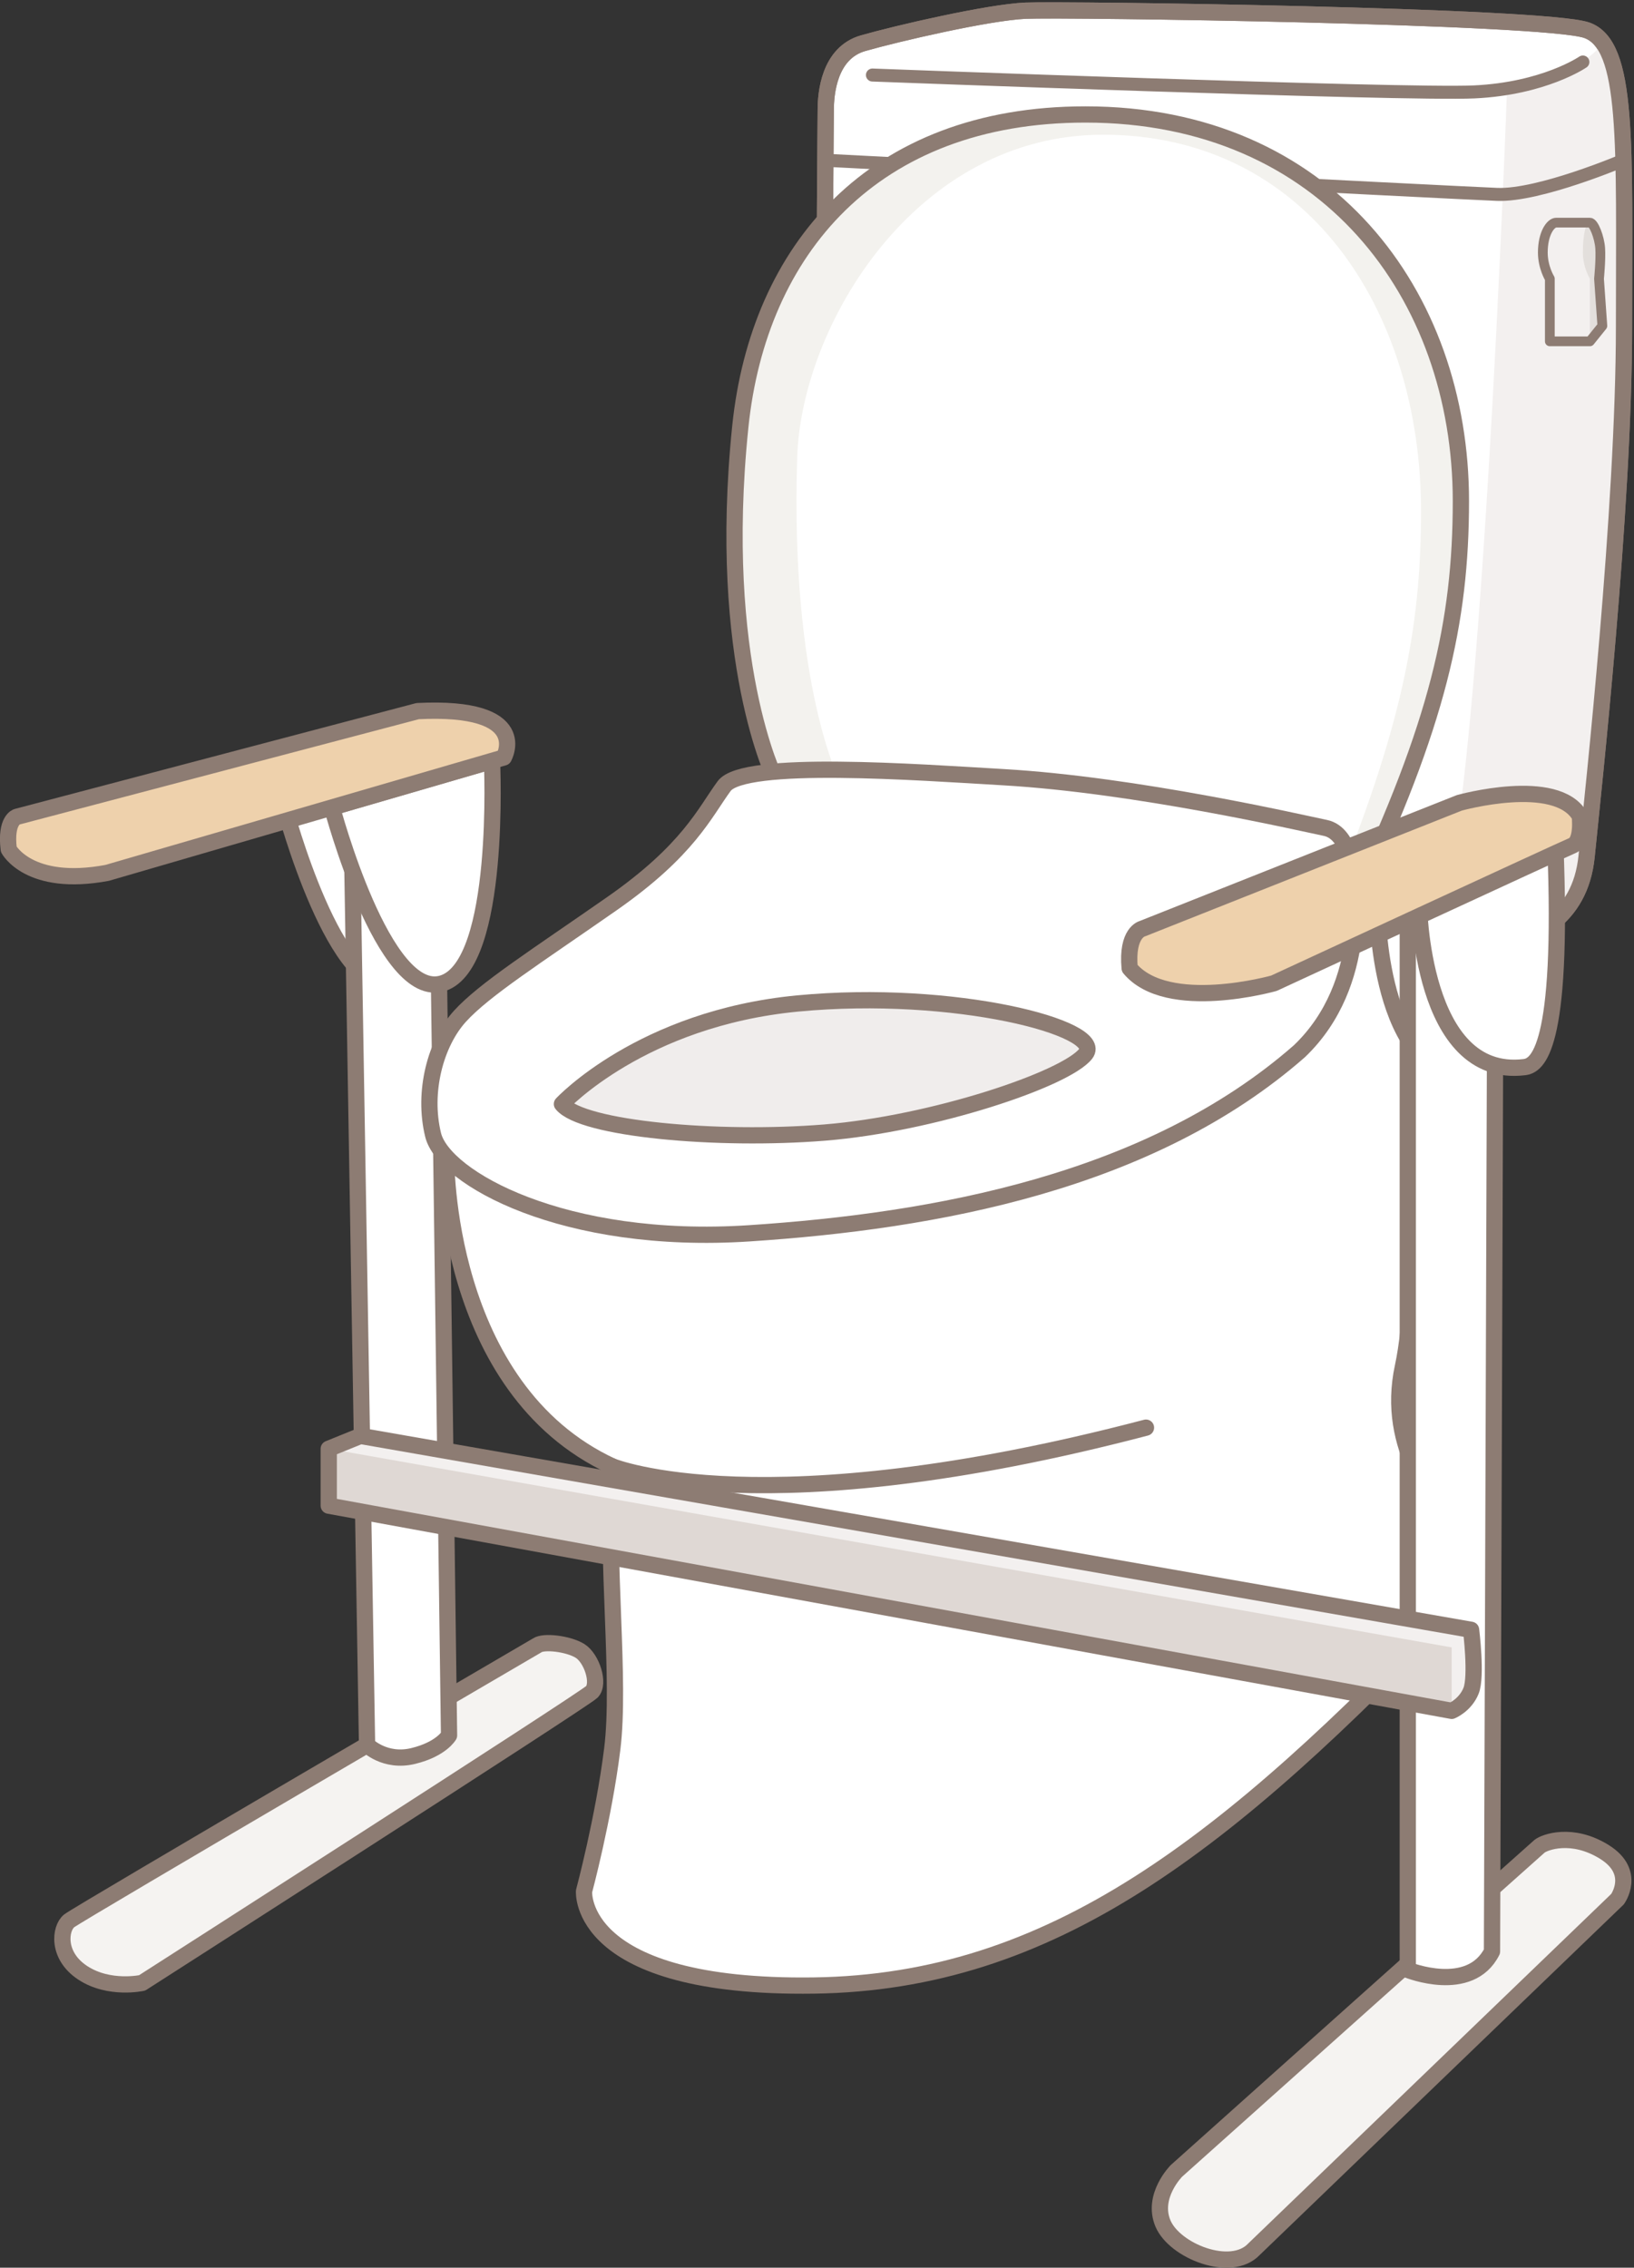 <?xml version="1.0" encoding="UTF-8" standalone="no"?>
<svg
   xmlns:dc="http://purl.org/dc/elements/1.1/"
   xmlns:cc="http://creativecommons.org/ns#"
   xmlns:rdf="http://www.w3.org/1999/02/22-rdf-syntax-ns#"
   xmlns:svg="http://www.w3.org/2000/svg"
   xmlns="http://www.w3.org/2000/svg"
   xmlns:sodipodi="http://sodipodi.sourceforge.net/DTD/sodipodi-0.dtd"
   xmlns:inkscape="http://www.inkscape.org/namespaces/inkscape"
   width="50mm"
   height="69.391mm"
   viewBox="0 0 50 69.391"
   version="1.1"
   id="svg8"
   inkscape:version="1.0.1 (3bc2e813f5, 2020-09-07)"
   sodipodi:docname="介護（トイレ）.svg">
  <rect x="0" y="0" width="50" height="69.391" fill="#333333" stroke="none"/>
  <defs
     id="defs2">
    <clipPath
       clipPathUnits="userSpaceOnUse"
       id="clipPath849">
      <path
         d="M 0,365.356 H 268.018 V 0 H 0 Z"
         id="path847" />
    </clipPath>
  </defs>
  <sodipodi:namedview
     id="base"
     pagecolor="#ffffff"
     bordercolor="#666666"
     borderopacity="1.0"
     inkscape:pageopacity="0.0"
     inkscape:pageshadow="2"
     inkscape:zoom="1.979899"
     inkscape:cx="86.502746"
     inkscape:cy="111.55291"
     inkscape:document-units="mm"
     inkscape:current-layer="layer1"
     inkscape:document-rotation="0"
     showgrid="false"
     fit-margin-top="0"
     fit-margin-left="0"
     fit-margin-right="0"
     fit-margin-bottom="0"
     inkscape:window-width="1366"
     inkscape:window-height="728"
     inkscape:window-x="0"
     inkscape:window-y="0"
     inkscape:window-maximized="0" />
  <g
     inkscape:label="レイヤー 1"
     inkscape:groupmode="layer"
     id="layer1"
     transform="translate(-50.219,-39.851)">
    <g
       id="g845"
       clip-path="url(#clipPath849)"
       transform="matrix(0.199,0,0,-0.199,48.525,110.935)">
      <g
         id="g851"
         transform="translate(76.873,240.204)">
        <path
           d="M 0,0 C 0,0 1.512,-31.265 -7.564,-34.188 -16.64,-37.11 -24.595,-7.156 -24.595,-7.156 Z"
           style="fill:#ffffff;fill-opacity:1;fill-rule:nonzero;stroke:none"
           id="path853" />
      </g>
      <g
         id="g855"
         transform="translate(76.873,240.204)">
        <path
           d="M 0,0 C 0,0 1.512,-31.265 -7.564,-34.188 -16.64,-37.11 -24.595,-7.156 -24.595,-7.156 Z"
           style="fill:none;stroke:#8d7c73;stroke-width:2.5;stroke-linecap:butt;stroke-linejoin:round;stroke-miterlimit:10;stroke-dasharray:none;stroke-opacity:1"
           id="path857" />
      </g>
      <g
         id="g859"
         transform="translate(91.116,104.2)">
        <path
           d="m 0,0 c 0.965,0.701 4.752,0.282 6.575,-0.841 1.824,-1.123 3.086,-5.05 1.824,-6.312 -1.262,-1.263 -69.15,-44.748 -69.15,-44.748 0,0 -5.049,-1.121 -9.117,1.544 -4.068,2.665 -3.506,6.873 -2.104,7.995 C -70.569,-41.24 0,0 0,0"
           style="fill:#f5f3f1;fill-opacity:1;fill-rule:nonzero;stroke:none"
           id="path861" />
      </g>
      <g
         id="g863"
         transform="translate(91.116,104.2)">
        <path
           d="m 0,0 c 0.965,0.701 4.752,0.282 6.575,-0.841 1.824,-1.123 3.086,-5.05 1.824,-6.312 -1.262,-1.263 -69.15,-44.748 -69.15,-44.748 0,0 -5.049,-1.121 -9.117,1.544 -4.068,2.665 -3.506,6.873 -2.104,7.995 C -70.569,-41.24 0,0 0,0 Z"
           style="fill:none;stroke:#8d7c73;stroke-width:2.5;stroke-linecap:butt;stroke-linejoin:round;stroke-miterlimit:10;stroke-dasharray:none;stroke-opacity:1"
           id="path865" />
      </g>
      <g
         id="g867"
         transform="translate(64.953,88.89)">
        <path
           d="m 0,0 c 0,0 2.736,-2.759 7.085,-1.701 4.349,1.057 5.524,3.173 5.524,3.173 l -1.967,147.35 -13.111,-1.226 z"
           style="fill:#ffffff;fill-opacity:1;fill-rule:nonzero;stroke:none"
           id="path869" />
      </g>
      <g
         id="g871"
         transform="translate(64.953,88.89)">
        <path
           d="m 0,0 c 0,0 2.736,-2.759 7.085,-1.701 4.349,1.057 5.524,3.173 5.524,3.173 l -1.967,147.35 -13.111,-1.226 z"
           style="fill:none;stroke:#8d7c73;stroke-width:2.5;stroke-linecap:butt;stroke-linejoin:round;stroke-miterlimit:10;stroke-dasharray:none;stroke-opacity:1"
           id="path873" />
      </g>
      <g
         id="g875"
         transform="translate(84.16,240.204)">
        <path
           d="M 0,0 C 0,0 1.512,-31.265 -7.563,-34.188 -16.64,-37.11 -24.594,-7.156 -24.594,-7.156 Z"
           style="fill:#ffffff;fill-opacity:1;fill-rule:nonzero;stroke:none"
           id="path877" />
      </g>
      <g
         id="g879"
         transform="translate(84.16,240.204)">
        <path
           d="M 0,0 C 0,0 1.512,-31.265 -7.563,-34.188 -16.64,-37.11 -24.594,-7.156 -24.594,-7.156 Z"
           style="fill:none;stroke:#8d7c73;stroke-width:2.5;stroke-linecap:butt;stroke-linejoin:round;stroke-miterlimit:10;stroke-dasharray:none;stroke-opacity:1"
           id="path881" />
      </g>
      <g
         id="g883"
         transform="translate(9.859,226.61)">
        <path
           d="m 0,0 c 0,0 3.1,-5.875 15.125,-3.625 l 61,17.75 c 0,0 4.5,8 -13.25,7.125 L 1.25,5 C 1.25,5 -0.551,4.512 0,0"
           style="fill:#eed1ac;fill-opacity:1;fill-rule:nonzero;stroke:none"
           id="path885" />
      </g>
      <g
         id="g887"
         transform="translate(9.859,226.61)">
        <path
           d="m 0,0 c 0,0 3.1,-5.875 15.125,-3.625 l 61,17.75 c 0,0 4.5,8 -13.25,7.125 L 1.25,5 C 1.25,5 -0.551,4.512 0,0 Z"
           style="fill:none;stroke:#8d7c73;stroke-width:2.5;stroke-linecap:butt;stroke-linejoin:round;stroke-miterlimit:10;stroke-dasharray:none;stroke-opacity:1"
           id="path889" />
      </g>
      <g
         id="g891"
         transform="translate(77.12,179.33)">
        <path
           d="m 0,0 c 0,0 -0.467,-35.599 25.533,-47.599 -1,-14.667 1.333,-32.833 0,-43.5 -1.333,-10.667 -4.333,-21.834 -4.333,-21.834 0,0 -1.167,-15 35.333,-14.5 36.5,0.5 63.333,21.417 99.083,58.917 0,0 3.25,5 0,10 -3.25,5 -11.25,13.5 -8.5,26.25 2.75,12.75 0.5,36.5 1.75,40.75 6,4.75 11.5,8 12.25,23.25 5.75,1.75 13.25,4.5 14.25,14.5 1,10 5.75,53.25 5.75,81.5 0,28.25 0.75,43.25 -5.75,45.5 -6.5,2.25 -80.5,3.25 -86.25,3 -5.75,-0.25 -19.75,-3.5 -25,-5 -5.25,-1.5 -5.749,-7.75 -5.749,-10.25 0,-2.5 -1,-90.199 1.999,-101.474 C 52.867,47.234 13.521,20.17 13.521,20.17 Z"
           style="fill:#ffffff;fill-opacity:1;fill-rule:nonzero;stroke:none"
           id="path893" />
      </g>
      <g
         id="g895"
         transform="translate(77.12,179.33)">
        <path
           d="m 0,0 c 0,0 -0.467,-35.599 25.533,-47.599 -1,-14.667 1.333,-32.833 0,-43.5 -1.333,-10.667 -4.333,-21.834 -4.333,-21.834 0,0 -1.167,-15 35.333,-14.5 36.5,0.5 63.333,21.417 99.083,58.917 0,0 3.25,5 0,10 -3.25,5 -11.25,13.5 -8.5,26.25 2.75,12.75 0.5,36.5 1.75,40.75 6,4.75 11.5,8 12.25,23.25 5.75,1.75 13.25,4.5 14.25,14.5 1,10 5.75,53.25 5.75,81.5 0,28.25 0.75,43.25 -5.75,45.5 -6.5,2.25 -80.5,3.25 -86.25,3 -5.75,-0.25 -19.75,-3.5 -25,-5 -5.25,-1.5 -5.749,-7.75 -5.749,-10.25 0,-2.5 -1,-90.199 1.999,-101.474 C 52.867,47.234 13.521,20.17 13.521,20.17 Z"
           style="fill:none;stroke:#8d7c73;stroke-width:2.5;stroke-linecap:butt;stroke-linejoin:round;stroke-miterlimit:10;stroke-dasharray:none;stroke-opacity:1"
           id="path897" />
      </g>
      <g
         id="g899"
         transform="translate(240.248,343.635)">
        <path
           d="m 0,0 c 0,0 -4.109,-115.881 -10.707,-127.517 0.381,-5.616 0.08,-9.167 8.695,-5.053 5.75,1.75 13.25,4.5 14.25,14.5 1,10 5.75,53.25 5.75,81.5 0,24.59 0.567,39.135 -3.572,43.977 C 14.445,7.322 15.523,4.021 0,0"
           style="fill:#f3f0ef;fill-opacity:1;fill-rule:nonzero;stroke:none"
           id="path901" />
      </g>
      <g
         id="g903"
         transform="translate(252.486,225.565)">
        <path
           d="m 0,0 c 1,10 5.75,53.25 5.75,81.5 0,28.25 0.75,43.25 -5.75,45.5 -6.5,2.25 -80.5,3.25 -86.25,3 -5.75,-0.25 -19.75,-3.5 -25,-5 -5.25,-1.5 -5.75,-7.75 -5.75,-10.25 0,-2.5 -1,-90.199 2,-101.475 l 78.99,-15.261 c 0,0 12.436,-0.096 12.979,-6.339 0.543,-6.243 -0.395,-10.556 8.781,-6.175 C -8.5,-12.75 -1,-10 0,0 Z"
           style="fill:none;stroke:#8d7c73;stroke-width:2.5;stroke-linecap:butt;stroke-linejoin:round;stroke-miterlimit:10;stroke-dasharray:none;stroke-opacity:1"
           id="path905" />
      </g>
      <g
         id="g907"
         transform="translate(135.425,332.565)">
        <path
           d="M 0,0 C 0,0 96.811,-5 103.311,-5.25 109.811,-5.5 122.725,0 122.725,0"
           style="fill:none;stroke:#8d7c73;stroke-width:2;stroke-linecap:butt;stroke-linejoin:round;stroke-miterlimit:10;stroke-dasharray:none;stroke-opacity:1"
           id="path909" />
      </g>
      <g
         id="g911"
         transform="translate(127.764,237.325)">
        <path
           d="m 0,0 c 0,0 -9.13,18.166 -5.415,54.286 2.786,27.09 20.315,47.994 53.075,47.994 37.031,0 57.726,-27.703 57.726,-59.444 0,-18.693 -3.609,-34.348 -16.213,-61.119"
           style="fill:#f3f2ee;fill-opacity:1;fill-rule:nonzero;stroke:#8d7c73;stroke-width:2.5;stroke-linecap:butt;stroke-linejoin:round;stroke-miterlimit:10;stroke-dasharray:none;stroke-opacity:1"
           id="path913" />
      </g>
      <g
         id="g915"
         transform="translate(137.748,236.852)">
        <path
           d="m 0,0 c 0,0 -7.782,14.766 -6.649,50.075 0.652,20.322 18.213,49.565 47.022,49.565 31.369,0 48.9,-26.99 48.9,-57.911 0,-18.21 -3.058,-33.46 -13.734,-59.541"
           style="fill:#ffffff;fill-opacity:1;fill-rule:nonzero;stroke:none"
           id="path917" />
      </g>
      <g
         id="g919"
         transform="translate(162.852,237.696)">
        <path
           d="m 0,0 c -13.167,0.767 -39.98,2.738 -42.992,-1.369 -3.012,-4.108 -5.477,-9.859 -17.252,-18.073 -11.776,-8.215 -19.622,-13.19 -23.372,-17.315 -3.75,-4.125 -5.75,-11.625 -4.125,-18.25 1.625,-6.625 20.125,-17 48.625,-15.125 28.5,1.875 61.584,7.833 84.584,28 11,10.5 8.334,26.5 8.334,26.5 0,0 -0.334,7.001 -4.334,7.834 C 45.468,-6.965 20.376,-1.187 0,0"
           style="fill:#ffffff;fill-opacity:1;fill-rule:nonzero;stroke:none"
           id="path921" />
      </g>
      <g
         id="g923"
         transform="translate(162.852,237.696)">
        <path
           d="m 0,0 c -13.167,0.767 -39.98,2.738 -42.992,-1.369 -3.012,-4.108 -5.477,-9.859 -17.252,-18.073 -11.776,-8.215 -19.622,-13.19 -23.372,-17.315 -3.75,-4.125 -5.75,-11.625 -4.125,-18.25 1.625,-6.625 20.125,-17 48.625,-15.125 28.5,1.875 61.584,7.833 84.584,28 11,10.5 8.334,26.5 8.334,26.5 0,0 -0.334,7.001 -4.334,7.834 C 45.468,-6.965 20.376,-1.187 0,0 Z"
           style="fill:none;stroke:#8d7c73;stroke-width:2.5;stroke-linecap:butt;stroke-linejoin:round;stroke-miterlimit:10;stroke-dasharray:none;stroke-opacity:1"
           id="path925" />
      </g>
      <g
         id="g927"
         transform="translate(94.92,187.445)">
        <path
           d="M 0,0 C 0,0 12.215,13.169 36.263,15.46 60.312,17.75 83.598,11.644 80.543,7.729 77.489,3.817 56.957,-3.053 40.407,-4.39 23.857,-5.726 3.054,-3.817 0,0"
           style="fill:#f0edec;fill-opacity:1;fill-rule:nonzero;stroke:none"
           id="path929" />
      </g>
      <g
         id="g931"
         transform="translate(94.92,187.445)">
        <path
           d="M 0,0 C 0,0 12.215,13.169 36.263,15.46 60.312,17.75 83.598,11.644 80.543,7.729 77.489,3.817 56.957,-3.053 40.407,-4.39 23.857,-5.726 3.054,-3.817 0,0 Z"
           style="fill:none;stroke:#8d7c73;stroke-width:2.5;stroke-linecap:butt;stroke-linejoin:round;stroke-miterlimit:10;stroke-dasharray:none;stroke-opacity:1"
           id="path933" />
      </g>
      <g
         id="g935"
         transform="translate(142.664,345.668)">
        <path
           d="m 0,0 c 0,0 81.787,-3.095 92.537,-2.595 10.75,0.5 16.707,4.597 16.707,4.597"
           style="fill:#ffffff;fill-opacity:1;fill-rule:nonzero;stroke:#8d7c73;stroke-width:2;stroke-linecap:round;stroke-linejoin:round;stroke-miterlimit:10;stroke-dasharray:none;stroke-opacity:1"
           id="path937" />
      </g>
      <g
         id="g939"
         transform="translate(102.653,131.731)">
        <path
           d="M 0,0 C 0,0 23.199,-9.502 82.074,5.949"
           style="fill:#ffffff;fill-opacity:1;fill-rule:nonzero;stroke:#8d7c73;stroke-width:2.5;stroke-linecap:round;stroke-linejoin:round;stroke-miterlimit:10;stroke-dasharray:none;stroke-opacity:1"
           id="path941" />
      </g>
      <g
         id="g943"
         transform="translate(252.986,322.971)">
        <path
           d="m 0,0 h -5.619 c -0.594,0 -1.619,-1.634 -1.619,-4.599 0,-2.298 1.078,-4.02 1.078,-4.02 v -9.632 H 0 l 0.797,9.538 z"
           style="fill:#f3f0ef;fill-opacity:1;fill-rule:nonzero;stroke:none"
           id="path945" />
      </g>
      <g
         id="g947"
         transform="translate(252.986,314.352)">
        <path
           d="M 0,0 V -9.632 L 1.915,-7.252 1.402,0 c 0,0 0.303,2.993 0.182,4.687 C 1.463,6.38 0.595,8.619 0,8.619 -0.594,8.619 -1.078,6.985 -1.078,4.021 -1.078,1.722 0,0 0,0"
           style="fill:#e3dfdc;fill-opacity:1;fill-rule:nonzero;stroke:none"
           id="path949" />
      </g>
      <g
         id="g951"
         transform="translate(254.389,314.352)">
        <path
           d="M 0,0 C 0,0 0.303,2.993 0.182,4.687 0.061,6.38 -0.808,8.619 -1.402,8.619 H -6.584 C -7.432,8.619 -8.641,6.985 -8.641,4.021 -8.641,1.722 -7.563,0 -7.563,0 v -9.632 h 6.161 l 1.915,2.38 z"
           style="fill:none;stroke:#8d7c73;stroke-width:1.5;stroke-linecap:butt;stroke-linejoin:round;stroke-miterlimit:10;stroke-dasharray:none;stroke-opacity:1"
           id="path953" />
      </g>
      <g
         id="g955"
         transform="translate(220.356,216.804)">
        <path
           d="m 0,0 c 0,0 0.227,-27.344 16.225,-25.415 1.928,0.227 5.787,4.767 4.765,34.266 z"
           style="fill:#ffffff;fill-opacity:1;fill-rule:nonzero;stroke:none"
           id="path957" />
      </g>
      <g
         id="g959"
         transform="translate(220.356,216.804)">
        <path
           d="m 0,0 c 0,0 0.227,-27.344 16.225,-25.415 1.928,0.227 5.787,4.767 4.765,34.266 z"
           style="fill:none;stroke:#8d7c73;stroke-width:2.5;stroke-linecap:butt;stroke-linejoin:round;stroke-miterlimit:10;stroke-dasharray:none;stroke-opacity:1"
           id="path961" />
      </g>
      <g
         id="g963"
         transform="translate(189.417,23.401)">
        <path
           d="m 0,0 c 0,0 -3.874,-3.875 -2.072,-8.109 1.801,-4.235 10.451,-7.66 13.966,-3.965 l 55.923,53.851 c 0,0 3,4.125 -2,7.25 -5,3.125 -9.25,1.5 -10,0.875 C 55.067,49.277 0,0 0,0"
           style="fill:#f5f3f1;fill-opacity:1;fill-rule:nonzero;stroke:none"
           id="path965" />
      </g>
      <g
         id="g967"
         transform="translate(189.417,23.401)">
        <path
           d="m 0,0 c 0,0 -3.874,-3.875 -2.072,-8.109 1.801,-4.235 10.451,-7.66 13.966,-3.965 l 55.923,53.851 c 0,0 3,4.125 -2,7.25 -5,3.125 -9.25,1.5 -10,0.875 C 55.067,49.277 0,0 0,0 Z"
           style="fill:none;stroke:#8d7c73;stroke-width:2.5;stroke-linecap:butt;stroke-linejoin:round;stroke-miterlimit:10;stroke-dasharray:none;stroke-opacity:1"
           id="path969" />
      </g>
      <g
         id="g971"
         transform="translate(224.984,54.304)">
        <path
           d="M 0,0 C 0,0 9.563,-3.858 12.949,2.832 L 13.5,166.141 0,162.932 Z"
           style="fill:#ffffff;fill-opacity:1;fill-rule:nonzero;stroke:none"
           id="path973" />
      </g>
      <g
         id="g975"
         transform="translate(224.984,54.304)">
        <path
           d="M 0,0 C 0,0 9.563,-3.858 12.949,2.832 L 13.5,166.141 0,162.932 Z"
           style="fill:none;stroke:#8d7c73;stroke-width:2.5;stroke-linecap:butt;stroke-linejoin:round;stroke-miterlimit:10;stroke-dasharray:none;stroke-opacity:1"
           id="path977" />
      </g>
      <g
         id="g979"
         transform="translate(234.715,106.596)">
        <path
           d="m 0,0 -170.776,29.815 -4.875,-1.978 v -8.75 L -2.98,-12.462 c 0,0 2.087,0.857 2.98,3.088 C 0.893,-7.143 0,0 0,0"
           style="fill:#f3f0ef;fill-opacity:1;fill-rule:nonzero;stroke:none"
           id="path981" />
      </g>
      <g
         id="g983"
         transform="translate(59.064,134.433)">
        <path
           d="m 0,0 v -8.75 l 172.67,-31.549 v 9.757 z"
           style="fill:#dfd8d4;fill-opacity:1;fill-rule:nonzero;stroke:none"
           id="path985" />
      </g>
      <g
         id="g987"
         transform="translate(234.715,106.596)">
        <path
           d="m 0,0 -170.776,29.815 -4.875,-1.978 v -8.75 L -2.98,-12.462 c 0,0 2.087,0.857 2.98,3.088 C 0.893,-7.143 0,0 0,0 Z"
           style="fill:none;stroke:#8d7c73;stroke-width:2.5;stroke-linecap:butt;stroke-linejoin:round;stroke-miterlimit:10;stroke-dasharray:none;stroke-opacity:1"
           id="path989" />
      </g>
      <g
         id="g991"
         transform="translate(226.68,218.53)">
        <path
           d="m 0,0 c 0,0 0.227,-27.344 16.225,-25.415 1.929,0.227 6.041,2.452 4.765,34.266 z"
           style="fill:#ffffff;fill-opacity:1;fill-rule:nonzero;stroke:none"
           id="path993" />
      </g>
      <g
         id="g995"
         transform="translate(226.68,218.53)">
        <path
           d="m 0,0 c 0,0 0.227,-27.344 16.225,-25.415 1.929,0.227 6.041,2.452 4.765,34.266 z"
           style="fill:none;stroke:#8d7c73;stroke-width:2.5;stroke-linecap:butt;stroke-linejoin:round;stroke-miterlimit:10;stroke-dasharray:none;stroke-opacity:1"
           id="path997" />
      </g>
      <g
         id="g999"
         transform="translate(182.219,208.319)">
        <path
           d="m 0,0 c 5.794,-6.948 22.187,-2.303 22.187,-2.303 0,0 44.278,20.505 45.889,21.169 1.612,0.664 1.138,4.551 1.138,4.551 -3.612,6.189 -18.519,2.019 -18.519,2.019 L 1.949,6.083 C 1.949,6.083 -0.512,5.525 0,0"
           style="fill:#eed1ac;fill-opacity:1;fill-rule:nonzero;stroke:none"
           id="path1001" />
      </g>
      <g
         id="g1003"
         transform="translate(182.219,208.319)">
        <path
           d="m 0,0 c 5.794,-6.948 22.187,-2.303 22.187,-2.303 0,0 44.278,20.505 45.889,21.169 1.612,0.664 1.138,4.551 1.138,4.551 -3.612,6.189 -18.519,2.019 -18.519,2.019 L 1.949,6.083 C 1.949,6.083 -0.512,5.525 0,0 Z"
           style="fill:none;stroke:#8d7c73;stroke-width:2.5;stroke-linecap:butt;stroke-linejoin:round;stroke-miterlimit:10;stroke-dasharray:none;stroke-opacity:1"
           id="path1005" />
      </g>
    </g>
  </g>
</svg>
